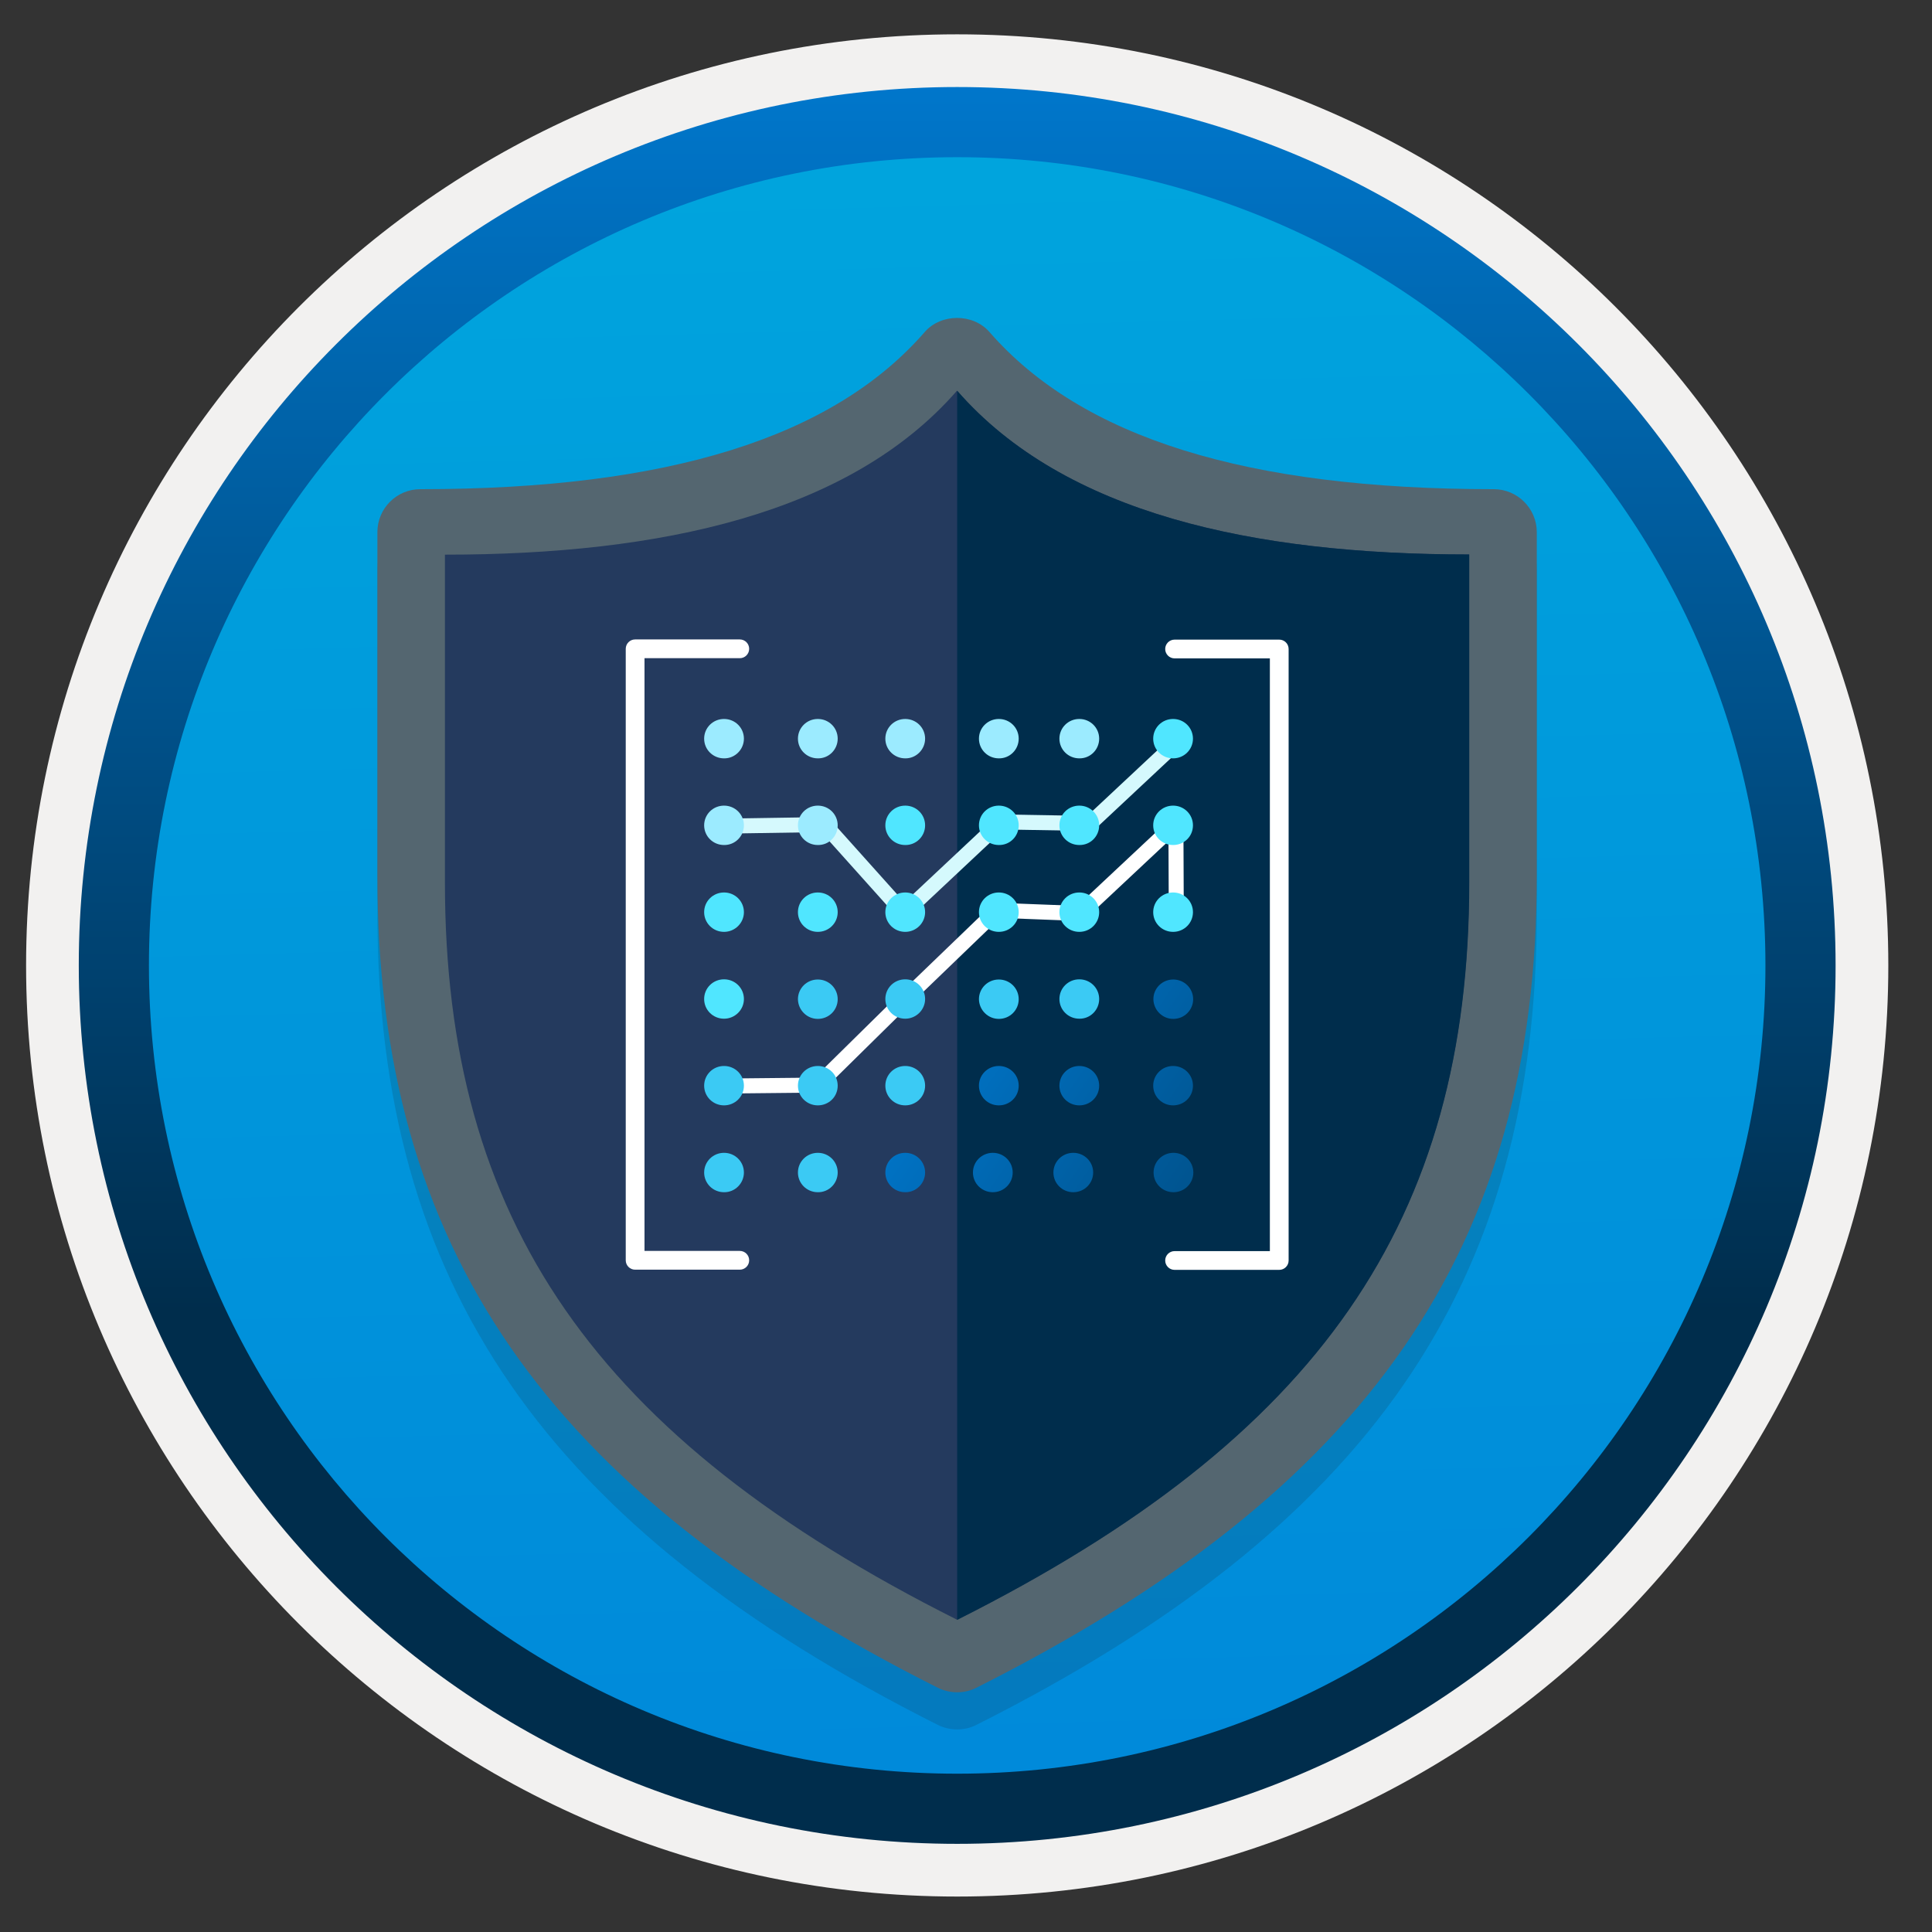 <svg width="103" height="103" viewBox="0 0 103 103" fill="none" xmlns="http://www.w3.org/2000/svg">
<rect x="0" y="0" width="103" height="103" fill="#333333" stroke="none"/>
<path d="M51.031 98.28C25.181 98.28 4.221 77.33 4.221 51.47C4.221 25.61 25.181 4.66 51.031 4.66C76.881 4.66 97.841 25.62 97.841 51.47C97.841 77.32 76.881 98.28 51.031 98.28Z" fill="url(#paint0_linear)"/>
<path fill-rule="evenodd" clip-rule="evenodd" d="M96.931 51.47C96.931 76.82 76.381 97.37 51.031 97.37C25.681 97.37 5.131 76.82 5.131 51.47C5.131 26.12 25.681 5.57 51.031 5.57C76.381 5.57 96.931 26.12 96.931 51.47ZM51.031 1.83C78.451 1.83 100.671 24.05 100.671 51.47C100.671 78.89 78.441 101.11 51.031 101.11C23.611 101.11 1.391 78.88 1.391 51.47C1.391 24.05 23.611 1.83 51.031 1.83Z" fill="#F2F1F0"/>
<path fill-rule="evenodd" clip-rule="evenodd" d="M94.12 51.47C94.12 75.27 74.83 94.56 51.03 94.56C27.23 94.56 7.94 75.27 7.94 51.47C7.94 27.67 27.23 8.38 51.03 8.38C74.83 8.38 94.12 27.67 94.12 51.47ZM51.03 4.64C76.89 4.64 97.86 25.61 97.86 51.47C97.86 77.33 76.89 98.3 51.03 98.3C25.17 98.3 4.2 77.33 4.2 51.47C4.2 25.61 25.16 4.64 51.03 4.64Z" fill="url(#paint1_linear)"/>
<path opacity="0.15" fill-rule="evenodd" clip-rule="evenodd" d="M51.03 92.2C50.68 92.2 50.32 92.12 50 91.96C29.06 81.43 20.12 68.48 20.12 48.68V30.35C20.12 29.09 21.14 28.06 22.41 28.06C35.59 28.06 44.39 25.32 49.3 19.68C50.17 18.68 51.88 18.68 52.75 19.68C57.67 25.32 66.46 28.06 79.64 28.06C80.9 28.06 81.93 29.09 81.93 30.35V48.68C81.93 68.49 72.99 81.43 52.05 91.96C51.74 92.12 51.38 92.2 51.03 92.2Z" fill="#1F1D20"/>
<path fill-rule="evenodd" clip-rule="evenodd" d="M24.7 30.63V46.69C24.7 64.43 32.35 75.7 51.03 85.35C69.71 75.7 77.36 64.43 77.36 46.69V30.63C65.33 30.33 56.67 27.66 51.03 22.48C45.39 27.66 36.74 30.34 24.7 30.63ZM51.03 90.22C50.68 90.22 50.32 90.14 50 89.98C29.06 79.45 20.12 66.5 20.12 46.7V28.37C20.12 27.11 21.14 26.08 22.41 26.08C35.59 26.08 44.39 23.34 49.3 17.7C50.17 16.7 51.88 16.7 52.75 17.7C57.67 23.34 66.46 26.08 79.64 26.08C80.9 26.08 81.93 27.11 81.93 28.37V46.7C81.93 66.51 72.99 79.45 52.05 89.98C51.74 90.14 51.38 90.22 51.03 90.22Z" fill="#546670"/>
<path fill-rule="evenodd" clip-rule="evenodd" d="M51.02 20.83C45.3 27.39 35.21 29.57 23.72 29.57V47.04C23.72 65.05 31.7 76.65 51.02 86.35C70.34 76.65 78.32 65.05 78.32 47.04V29.56C66.83 29.56 56.75 27.39 51.02 20.83Z" fill="#243A5E"/>
<path fill-rule="evenodd" clip-rule="evenodd" d="M51.03 20.83V86.36C70.35 76.65 78.33 65.05 78.33 47.04V29.56C66.83 29.56 56.75 27.39 51.03 20.83Z" fill="#002D4C"/>
<path d="M38.79 44.04L43.96 43.96L48.19 48.68L53.37 43.82L58.12 43.9L62.78 39.54" stroke="#D5F9FD" stroke-width="0.8" stroke-miterlimit="10"/>
<path d="M62.711 48.77L62.691 43.92L57.59 48.7L53.16 48.53L48.291 53.22L43.59 57.85L38.56 57.9" stroke="white" stroke-width="0.8" stroke-miterlimit="10" stroke-linecap="round" stroke-linejoin="round"/>
<path d="M49.32 62.51C49.32 61.93 48.85 61.46 48.26 61.46C47.67 61.46 47.2 61.93 47.2 62.51C47.2 63.09 47.67 63.56 48.26 63.56C48.84 63.57 49.32 63.09 49.32 62.51Z" fill="url(#paint2_linear)"/>
<path d="M53.99 62.51C53.99 61.93 53.52 61.46 52.93 61.46C52.34 61.46 51.87 61.93 51.87 62.51C51.87 63.09 52.34 63.56 52.93 63.56C53.52 63.56 53.99 63.09 53.99 62.51Z" fill="url(#paint3_linear)"/>
<path d="M39.66 62.51C39.66 61.93 39.19 61.46 38.6 61.46C38.01 61.46 37.54 61.93 37.54 62.51C37.54 63.09 38.01 63.56 38.6 63.56C39.18 63.57 39.66 63.09 39.66 62.51Z" fill="#3BCAF4"/>
<path d="M44.66 62.51C44.66 61.93 44.19 61.46 43.6 61.46C43.01 61.46 42.54 61.93 42.54 62.51C42.54 63.09 43.01 63.56 43.6 63.56C44.19 63.57 44.66 63.09 44.66 62.51Z" fill="#3BCAF4"/>
<path d="M58.28 62.51C58.28 61.93 57.81 61.46 57.22 61.46C56.63 61.46 56.16 61.93 56.16 62.51C56.16 63.09 56.63 63.56 57.22 63.56C57.81 63.56 58.28 63.09 58.28 62.51Z" fill="url(#paint4_linear)"/>
<path d="M61.5 62.51C61.5 63.09 61.97 63.56 62.56 63.56C63.15 63.56 63.62 63.09 63.62 62.51C63.62 61.93 63.15 61.46 62.56 61.46C61.97 61.46 61.5 61.93 61.5 62.51Z" fill="url(#paint5_linear)"/>
<path d="M49.32 57.88C49.32 57.3 48.85 56.83 48.26 56.83C47.67 56.83 47.2 57.3 47.2 57.88C47.2 58.46 47.67 58.93 48.26 58.93C48.84 58.93 49.32 58.47 49.32 57.88Z" fill="#3BCAF4"/>
<path d="M54.31 57.88C54.31 57.3 53.84 56.83 53.25 56.83C52.66 56.83 52.19 57.3 52.19 57.88C52.19 58.46 52.66 58.93 53.25 58.93C53.84 58.93 54.31 58.47 54.31 57.88Z" fill="url(#paint6_linear)"/>
<path d="M39.66 57.88C39.66 57.3 39.19 56.83 38.6 56.83C38.01 56.83 37.54 57.3 37.54 57.88C37.54 58.46 38.01 58.93 38.6 58.93C39.18 58.93 39.66 58.47 39.66 57.88Z" fill="#3BCAF4"/>
<path d="M44.66 57.88C44.66 57.3 44.19 56.83 43.6 56.83C43.01 56.83 42.54 57.3 42.54 57.88C42.54 58.46 43.01 58.93 43.6 58.93C44.19 58.93 44.66 58.47 44.66 57.88Z" fill="#3BCAF4"/>
<path d="M58.6 57.88C58.6 57.3 58.13 56.83 57.541 56.83C56.95 56.83 56.48 57.3 56.48 57.88C56.48 58.46 56.95 58.93 57.541 58.93C58.13 58.93 58.6 58.47 58.6 57.88Z" fill="url(#paint7_linear)"/>
<path d="M63.6 57.88C63.6 57.3 63.13 56.83 62.541 56.83C61.95 56.83 61.48 57.3 61.48 57.88C61.48 58.46 61.95 58.93 62.541 58.93C63.13 58.93 63.6 58.47 63.6 57.88Z" fill="url(#paint8_linear)"/>
<path d="M49.32 53.26C49.32 52.68 48.85 52.21 48.26 52.21C47.67 52.21 47.2 52.68 47.2 53.26C47.2 53.84 47.67 54.31 48.26 54.31C48.84 54.31 49.32 53.84 49.32 53.26Z" fill="#3BCAF4"/>
<path d="M53.25 54.32C53.84 54.32 54.31 53.85 54.31 53.27C54.31 52.69 53.84 52.22 53.25 52.22C52.66 52.22 52.19 52.69 52.19 53.27C52.2 53.85 52.67 54.32 53.25 54.32Z" fill="#3BCAF4"/>
<path d="M39.66 53.26C39.66 52.68 39.19 52.21 38.6 52.21C38.01 52.21 37.54 52.68 37.54 53.26C37.54 53.84 38.01 54.31 38.6 54.31C39.18 54.31 39.66 53.84 39.66 53.26Z" fill="#50E6FF"/>
<path d="M43.6 54.32C44.19 54.32 44.66 53.85 44.66 53.27C44.66 52.69 44.19 52.22 43.6 52.22C43.01 52.22 42.54 52.69 42.54 53.27C42.55 53.85 43.02 54.32 43.6 54.32Z" fill="#3BCAF4"/>
<path d="M58.6 53.26C58.6 52.68 58.13 52.21 57.541 52.21C56.95 52.21 56.48 52.68 56.48 53.26C56.48 53.84 56.95 54.31 57.541 54.31C58.13 54.32 58.6 53.84 58.6 53.26Z" fill="#3BCAF4"/>
<path d="M62.55 54.32C63.14 54.32 63.61 53.85 63.61 53.27C63.61 52.69 63.14 52.22 62.55 52.22C61.96 52.22 61.49 52.69 61.49 53.27C61.5 53.85 61.97 54.32 62.55 54.32Z" fill="url(#paint9_linear)"/>
<path d="M49.32 48.63C49.32 48.05 48.85 47.58 48.26 47.58C47.67 47.58 47.2 48.05 47.2 48.63C47.2 49.21 47.67 49.68 48.26 49.68C48.84 49.68 49.32 49.21 49.32 48.63Z" fill="#50E6FF"/>
<path d="M54.31 48.63C54.31 48.05 53.84 47.58 53.25 47.58C52.66 47.58 52.19 48.05 52.19 48.63C52.19 49.21 52.66 49.68 53.25 49.68C53.84 49.68 54.31 49.21 54.31 48.63Z" fill="#50E6FF"/>
<path d="M39.66 48.63C39.66 48.05 39.19 47.58 38.6 47.58C38.01 47.58 37.54 48.05 37.54 48.63C37.54 49.21 38.01 49.68 38.6 49.68C39.18 49.68 39.66 49.21 39.66 48.63Z" fill="#50E6FF"/>
<path d="M44.66 48.63C44.66 48.05 44.19 47.58 43.6 47.58C43.01 47.58 42.54 48.05 42.54 48.63C42.54 49.21 43.01 49.68 43.6 49.68C44.19 49.68 44.66 49.21 44.66 48.63Z" fill="#50E6FF"/>
<path d="M58.6 48.63C58.6 48.05 58.13 47.58 57.541 47.58C56.95 47.58 56.48 48.05 56.48 48.63C56.48 49.21 56.95 49.68 57.541 49.68C58.13 49.68 58.6 49.21 58.6 48.63Z" fill="#50E6FF"/>
<path d="M63.6 48.63C63.6 48.05 63.13 47.58 62.541 47.58C61.95 47.58 61.48 48.05 61.48 48.63C61.48 49.21 61.95 49.68 62.541 49.68C63.13 49.68 63.6 49.21 63.6 48.63Z" fill="#50E6FF"/>
<path d="M49.32 44C49.32 43.42 48.85 42.95 48.26 42.95C47.67 42.95 47.2 43.42 47.2 44C47.2 44.58 47.67 45.05 48.26 45.05C48.84 45.06 49.32 44.59 49.32 44Z" fill="#50E6FF"/>
<path d="M54.31 44C54.31 43.42 53.84 42.95 53.25 42.95C52.66 42.95 52.19 43.42 52.19 44C52.19 44.58 52.66 45.05 53.25 45.05C53.84 45.06 54.31 44.59 54.31 44Z" fill="#50E6FF"/>
<path d="M39.66 44C39.66 43.42 39.19 42.95 38.6 42.95C38.01 42.95 37.54 43.42 37.54 44C37.54 44.58 38.01 45.05 38.6 45.05C39.18 45.06 39.66 44.59 39.66 44Z" fill="#9CEBFF"/>
<path d="M44.66 44C44.66 43.42 44.19 42.95 43.6 42.95C43.01 42.95 42.54 43.42 42.54 44C42.54 44.58 43.01 45.05 43.6 45.05C44.19 45.06 44.66 44.59 44.66 44Z" fill="#9CEBFF"/>
<path d="M58.6 44C58.6 43.42 58.13 42.95 57.541 42.95C56.95 42.95 56.48 43.42 56.48 44C56.48 44.58 56.95 45.05 57.541 45.05C58.13 45.06 58.6 44.59 58.6 44Z" fill="#50E6FF"/>
<path d="M63.6 44C63.6 43.42 63.13 42.95 62.541 42.95C61.95 42.95 61.48 43.42 61.48 44C61.48 44.58 61.95 45.05 62.541 45.05C63.13 45.05 63.6 44.59 63.6 44Z" fill="#50E6FF"/>
<path d="M49.32 39.38C49.32 38.8 48.85 38.33 48.26 38.33C47.67 38.33 47.2 38.8 47.2 39.38C47.2 39.96 47.67 40.43 48.26 40.43C48.84 40.44 49.32 39.96 49.32 39.38Z" fill="#9CEBFF"/>
<path d="M54.31 39.38C54.31 38.8 53.84 38.33 53.25 38.33C52.66 38.33 52.19 38.8 52.19 39.38C52.19 39.96 52.66 40.43 53.25 40.43C53.84 40.44 54.31 39.96 54.31 39.38Z" fill="#9CEBFF"/>
<path d="M39.66 39.38C39.66 38.8 39.19 38.33 38.6 38.33C38.01 38.33 37.54 38.8 37.54 39.38C37.54 39.96 38.01 40.43 38.6 40.43C39.18 40.44 39.66 39.96 39.66 39.38Z" fill="#9CEBFF"/>
<path d="M44.66 39.38C44.66 38.8 44.19 38.33 43.6 38.33C43.01 38.33 42.54 38.8 42.54 39.38C42.54 39.96 43.01 40.43 43.6 40.43C44.19 40.44 44.66 39.96 44.66 39.38Z" fill="#9CEBFF"/>
<path d="M58.6 39.38C58.6 38.8 58.13 38.33 57.541 38.33C56.95 38.33 56.48 38.8 56.48 39.38C56.48 39.96 56.95 40.43 57.541 40.43C58.13 40.44 58.6 39.96 58.6 39.38Z" fill="#9CEBFF"/>
<path d="M63.6 39.38C63.6 38.8 63.13 38.33 62.541 38.33C61.95 38.33 61.48 38.8 61.48 39.38C61.48 39.96 61.95 40.43 62.541 40.43C63.13 40.43 63.6 39.96 63.6 39.38Z" fill="#50E6FF"/>
<path fill-rule="evenodd" clip-rule="evenodd" d="M62.12 34.6C62.12 34.324 62.344 34.1 62.62 34.1H68.2C68.476 34.1 68.7 34.324 68.7 34.6V67.2C68.7 67.476 68.476 67.7 68.2 67.7H62.62C62.344 67.7 62.12 67.476 62.12 67.2C62.12 66.924 62.344 66.7 62.62 66.7H67.7V35.1H62.62C62.344 35.1 62.12 34.876 62.12 34.6Z" fill="white"/>
<path fill-rule="evenodd" clip-rule="evenodd" d="M33.36 34.59C33.36 34.314 33.584 34.09 33.86 34.09H39.44C39.717 34.09 39.94 34.314 39.94 34.59C39.94 34.866 39.717 35.09 39.44 35.09H34.36V66.69H39.44C39.717 66.69 39.94 66.914 39.94 67.19C39.94 67.466 39.717 67.69 39.44 67.69H33.86C33.584 67.69 33.36 67.466 33.36 67.19V34.59Z" fill="white"/>
<defs>
<linearGradient id="paint0_linear" x1="49.261" y1="-13.324" x2="53.244" y2="132.444" gradientUnits="userSpaceOnUse">
<stop stop-color="#00ABDE"/>
<stop offset="1" stop-color="#007ED8"/>
</linearGradient>
<linearGradient id="paint1_linear" x1="51.03" y1="-2.022" x2="51.03" y2="99.741" gradientUnits="userSpaceOnUse">
<stop stop-color="#007ED8"/>
<stop offset="0.707" stop-color="#002D4C"/>
</linearGradient>
<linearGradient id="paint2_linear" x1="42.712" y1="58.678" x2="86.628" y2="89.049" gradientUnits="userSpaceOnUse">
<stop stop-color="#007ED8"/>
<stop offset="0.707" stop-color="#002D4C"/>
</linearGradient>
<linearGradient id="paint3_linear" x1="44.227" y1="56.497" x2="88.143" y2="86.867" gradientUnits="userSpaceOnUse">
<stop stop-color="#007ED8"/>
<stop offset="0.707" stop-color="#002D4C"/>
</linearGradient>
<linearGradient id="paint4_linear" x1="45.619" y1="54.492" x2="89.535" y2="84.862" gradientUnits="userSpaceOnUse">
<stop stop-color="#007ED8"/>
<stop offset="0.707" stop-color="#002D4C"/>
</linearGradient>
<linearGradient id="paint5_linear" x1="46.258" y1="51.246" x2="93.519" y2="83.928" gradientUnits="userSpaceOnUse">
<stop stop-color="#007ED8"/>
<stop offset="0.707" stop-color="#002D4C"/>
</linearGradient>
<linearGradient id="paint6_linear" x1="46.506" y1="53.215" x2="90.422" y2="83.585" gradientUnits="userSpaceOnUse">
<stop stop-color="#007ED8"/>
<stop offset="0.707" stop-color="#002D4C"/>
</linearGradient>
<linearGradient id="paint7_linear" x1="47.899" y1="51.211" x2="91.815" y2="81.581" gradientUnits="userSpaceOnUse">
<stop stop-color="#007ED8"/>
<stop offset="0.707" stop-color="#002D4C"/>
</linearGradient>
<linearGradient id="paint8_linear" x1="49.522" y1="48.874" x2="93.438" y2="79.244" gradientUnits="userSpaceOnUse">
<stop stop-color="#007ED8"/>
<stop offset="0.707" stop-color="#002D4C"/>
</linearGradient>
<linearGradient id="paint9_linear" x1="51.691" y1="45.75" x2="95.607" y2="76.12" gradientUnits="userSpaceOnUse">
<stop stop-color="#007ED8"/>
<stop offset="0.707" stop-color="#002D4C"/>
</linearGradient>
</defs>
</svg>
